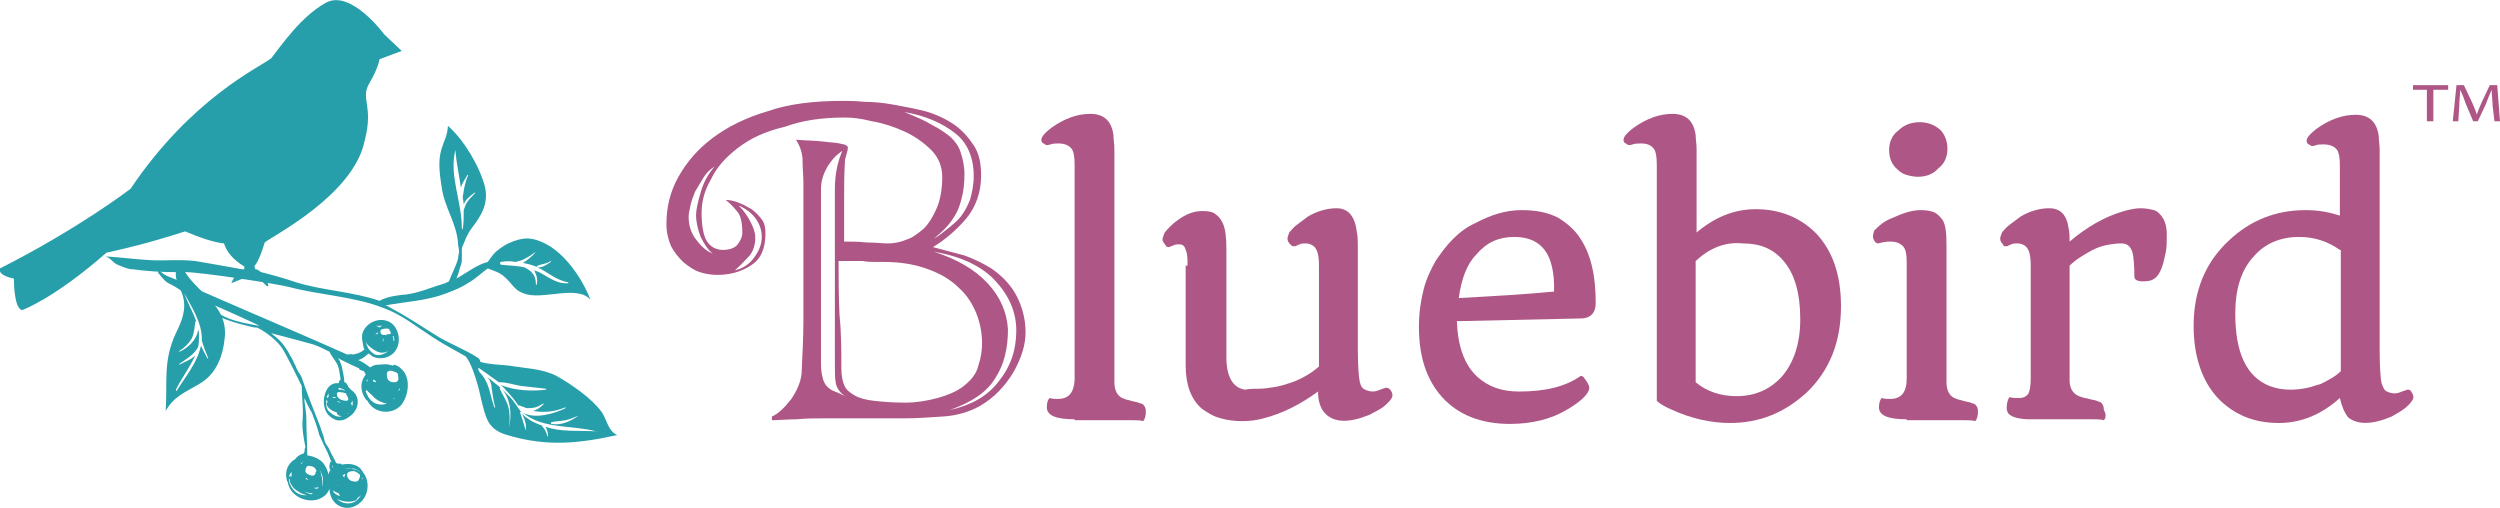 <?xml version="1.0" encoding="utf-8"?>
<!-- Generator: Adobe Illustrator 21.0.0, SVG Export Plug-In . SVG Version: 6.00 Build 0)  -->
<svg version="1.1" id="Слой_1" xmlns="http://www.w3.org/2000/svg" xmlns:xlink="http://www.w3.org/1999/xlink" x="0px" y="0px"
	 viewBox="0 0 270.1 54.9" style="enable-background:new 0 0 270.1 54.9;" xml:space="preserve">
<style type="text/css">
	.st0{fill:#AE5786;}
	.st1{fill:#269FAA;}
</style>
<g>
	<g>
		<polygon class="st0" points="262.2,9.7 260.7,9.7 260.7,9.2 264.5,9.2 264.5,9.7 262.9,9.7 262.9,13.1 262.2,13.1 		"/>
		<path class="st0" d="M269.3,11.4c0-0.5-0.1-1.2-0.1-1.7h0c-0.2,0.5-0.4,0.9-0.6,1.5l-0.9,1.9h-0.5l-0.8-1.9
			c-0.2-0.6-0.4-1.1-0.6-1.5h0c0,0.5-0.1,1.1-0.1,1.7l-0.1,1.7h-0.6l0.4-3.9h0.8l0.9,1.9c0.2,0.5,0.4,0.9,0.5,1.3h0
			c0.1-0.4,0.3-0.8,0.5-1.3l0.9-1.9h0.8l0.3,3.9h-0.6L269.3,11.4z"/>
		<g>
			<path class="st0" d="M116.1,45.3c-2,0-3-0.4-3-1.3c0-0.5,0.1-0.8,0.3-1c0.3,0.1,0.6,0.1,0.9,0.1c1.1,0,1.7-0.6,1.8-2V17.8
				c0-0.9-0.1-1.4-0.3-1.7c-0.3-0.4-0.8-0.6-1.4-0.6c-0.3,0-0.6,0-0.9,0.1c-0.3,0.1-0.5,0.1-0.6,0c-0.1-0.1-0.2-0.1-0.3-0.2
				c-0.3-0.4,0.1-0.9,1-1.6c1.4-1,2.8-1.5,4.2-1.5c1.5,0,2.3,0.8,2.5,2.3c0,0.5,0.1,0.9,0.1,1.5v25.2c0,1,0.4,1.6,1.1,1.8
				c0.2,0.1,0.4,0.1,0.7,0.2c0.3,0.1,0.5,0.1,0.8,0.2c0.2,0.1,0.4,0.1,0.5,0.2c0.2,0.2,0.3,0.4,0.3,0.8c0,0.4-0.1,0.8-0.3,1
				c-0.3-0.1-0.7-0.1-1.2-0.1H116.1z"/>
			<path class="st0" d="M128.3,28.7c0-0.7,0-1.3-0.2-1.7c-0.1-0.4-0.3-0.6-0.7-0.6c-0.2,0-0.4,0-0.6,0.1l-0.5,0.2
				c-0.1,0-0.2,0-0.3-0.1c-0.2-0.3-0.4-0.5-0.4-0.7c0-0.2,0.1-0.4,0.2-0.7c0.1-0.2,0.4-0.5,0.7-0.8c0.3-0.3,0.7-0.6,1-0.8
				c0.9-0.6,1.7-0.8,2.4-0.8c0.7,0,1.2,0.1,1.5,0.4c0.3,0.2,0.5,0.5,0.7,0.9c0.3,0.6,0.4,1.6,0.4,2.8v11.7c0,2.1,0.7,3.3,2,3.5
				C135,42,135.5,42,136,42c0.6,0,1.1-0.1,1.8-0.2c0.6-0.1,1.2-0.3,1.8-0.5c1.1-0.4,2.1-1,2.9-1.7V28.7c0-1.2-0.2-1.9-0.7-2.2
				c-0.2-0.1-0.4-0.2-0.7-0.2c-0.3,0-0.5,0-0.7,0.1c-0.2,0.1-0.3,0.1-0.4,0.2c-0.1,0-0.2,0-0.3,0c-0.1,0-0.2-0.1-0.3-0.2
				c-0.2-0.2-0.3-0.4-0.3-0.6s0.1-0.4,0.2-0.7c0.2-0.2,0.4-0.5,0.8-0.8c0.4-0.3,0.8-0.6,1.2-0.9c1-0.6,2.1-0.9,3.1-0.9
				c1.3,0,2,0.9,2.2,2.6c0.1,0.5,0.1,1,0.1,1.5v11c0,1.9,0.1,3.1,0.2,3.6s0.3,0.8,0.6,0.9c0.2,0.1,0.5,0.2,0.8,0.2
				c0.3,0,0.6-0.1,0.8-0.2l0.6-0.2c0.2,0,0.3,0,0.5,0.2c0.3,0.4,0.3,0.7,0.1,1c-0.2,0.3-0.5,0.6-0.9,0.9c-0.4,0.3-0.9,0.5-1.4,0.8
				c-2.2,0.9-3.8,0.9-4.8-0.1c-0.5-0.5-0.8-1.3-0.8-2.4c-1.9,1.4-3.9,2.4-5.9,2.9c-0.7,0.2-1.5,0.3-2.3,0.3c-0.8,0-1.6-0.1-2.3-0.3
				c-0.8-0.2-1.4-0.6-2-1c-1.2-1-1.8-2.6-1.8-4.7V28.7z"/>
			<path class="st0" d="M153.3,35.3c0-1.5,0.2-2.8,0.5-4c0.3-1.2,0.8-2.2,1.3-3.1c0.6-0.9,1.2-1.7,1.9-2.4c0.7-0.7,1.5-1.3,2.4-1.7
				c1.7-0.9,3.3-1.4,5-1.4s2.9,0.3,3.9,0.8c1,0.6,1.8,1.3,2.4,2.2c1.2,1.8,1.7,4.1,1.7,7c0,1.1-0.5,1.6-1.4,1.7l-13.6,0.3
				c0.1,2.7,0.8,4.7,2.2,6c1.2,1.1,2.7,1.6,4.5,1.6c2.8,0,5-0.5,6.7-1.7c0.1,0,0.3,0.1,0.4,0.3c0.3,0.4,0.5,0.7,0.5,1
				c0,0.6-0.8,1.4-2.3,2.3c-1.8,1.1-3.9,1.6-6.3,1.6c-3.1,0-5.6-1-7.3-2.9C154.1,41,153.3,38.5,153.3,35.3z M157.6,32.2
				c3.7-0.2,7.2-0.4,10.3-0.7c0.1-4-1.3-5.9-4.3-5.9c-1.7,0-3,0.6-4.1,1.9C158.5,28.5,157.9,30.1,157.6,32.2z"/>
			<path class="st0" d="M183.2,25.2c2-1.7,4.1-2.6,6.5-2.6c2.6,0,4.8,0.9,6.5,2.6c1.8,1.9,2.7,4.5,2.7,7.9c0,3.8-1.2,6.9-3.7,9.3
				c-2.4,2.2-5.1,3.3-8.3,3.3c-2.1,0-4.2-0.5-6.2-1.4c-0.7-0.3-1.3-0.6-1.7-1V17.8c0-0.9-0.1-1.4-0.3-1.7c-0.3-0.4-0.7-0.6-1.4-0.6
				c-0.3,0-0.6,0-0.9,0.1c-0.3,0.1-0.5,0.1-0.6,0c-0.1-0.1-0.2-0.1-0.3-0.2c-0.3-0.4,0.1-0.9,1-1.6c1.4-1,2.8-1.5,4.2-1.5
				c1.5,0,2.3,0.8,2.5,2.3c0,0.5,0.1,0.9,0.1,1.5V25.2z M183.2,28.2v13.1c1.2,1,2.7,1.5,4.4,1.5c2,0,3.6-0.7,4.9-2.1
				c1.3-1.5,2-3.6,2-6.2c0-2.8-0.6-4.9-1.8-6.3c-1.1-1.3-2.5-1.9-4.4-1.9C186.4,26.1,184.7,26.8,183.2,28.2z"/>
			<path class="st0" d="M206,45.3c-2,0-3-0.4-3-1.3c0-0.4,0.1-0.8,0.3-1c0.3,0.1,0.6,0.1,0.9,0.1c1.2,0,1.8-0.7,1.8-2.2V28.4
				c0-0.9-0.1-1.5-0.4-1.8c-0.3-0.3-0.7-0.5-1.4-0.5c-0.5,0-0.9,0.1-1.3,0.2c-0.2,0-0.4-0.2-0.5-0.5c-0.1-0.3,0-0.6,0.1-0.9
				c0.2-0.2,0.5-0.5,0.9-0.8c0.4-0.3,0.9-0.5,1.4-0.7c1.1-0.5,2-0.7,2.7-0.7c0.7,0,1.2,0.1,1.6,0.3c0.3,0.2,0.6,0.5,0.8,0.8
				c0.3,0.5,0.4,1.4,0.4,2.6v14.9c0,1,0.4,1.6,1.1,1.8c0.2,0.1,0.4,0.1,0.7,0.2c0.3,0.1,0.5,0.1,0.8,0.2c0.2,0.1,0.4,0.1,0.5,0.2
				c0.2,0.2,0.3,0.4,0.3,0.8c0,0.4-0.1,0.8-0.3,1c-0.3-0.1-0.7-0.1-1.2-0.1H206z M207.2,19.1c-0.4,0-0.9-0.1-1.2-0.2
				c-0.4-0.1-0.7-0.3-1-0.6c-0.6-0.5-0.9-1.2-0.9-2.1c0-0.8,0.3-1.6,1-2.1c0.6-0.6,1.4-0.9,2.3-0.9c0.9,0,1.6,0.3,2.2,0.8
				c0.5,0.5,0.8,1.2,0.8,2.1c0,0.8-0.3,1.6-1,2.1C208.9,18.8,208.1,19.1,207.2,19.1z"/>
			<path class="st0" d="M227.3,45.4c-0.3-0.1-0.7-0.1-1.3-0.1h-6.6c-1.2,0-2-0.2-2.4-0.6c-0.1-0.2-0.2-0.3-0.2-0.6
				c0-0.5,0.1-0.9,0.3-1.2c0.3,0.1,0.6,0.1,0.9,0.1c0.3,0,0.5,0,0.7-0.1c0.2-0.1,0.3-0.2,0.4-0.3c0.2-0.3,0.3-0.9,0.3-1.8V28.7
				c0-1.2-0.2-1.9-0.7-2.2c-0.2-0.1-0.4-0.2-0.7-0.2c-0.3,0-0.5,0-0.7,0.1c-0.2,0.1-0.3,0.1-0.4,0.2c-0.1,0-0.2,0-0.3,0
				c-0.1,0-0.2-0.1-0.2-0.2c-0.2-0.2-0.3-0.4-0.3-0.6c0-0.2,0.1-0.4,0.2-0.7c0.2-0.2,0.4-0.5,0.8-0.8c0.4-0.3,0.8-0.6,1.2-0.9
				c1-0.6,2.1-0.9,3.1-0.9c1.2,0,1.9,0.7,2.1,2.2c0.1,0.4,0.1,0.9,0.1,1.4c1.9-1.6,3.8-2.7,5.9-3.3c0.7-0.2,1.3-0.3,1.8-0.3
				c0.5,0,1,0.1,1.4,0.2c0.4,0.1,0.6,0.4,0.8,0.6c0.4,0.5,0.6,1.2,0.6,2c0,0.8,0,1.4-0.1,1.9c-0.1,0.5-0.2,0.9-0.3,1.3
				c-0.2,0.7-0.5,1.2-0.7,1.4c-0.4,0.4-0.8,0.5-1.5,0.5c-0.6,0-0.9-0.2-0.9-0.5c0-1.3-0.1-2.2-0.2-2.6c-0.2-0.7-0.6-1-1.2-1
				c-0.6,0-1.2,0.1-1.7,0.2c-0.5,0.1-1,0.3-1.4,0.5c-0.9,0.5-1.8,1-2.5,1.7v12.4c0,1,0.5,1.6,1.3,1.8c0.2,0.1,0.5,0.1,0.8,0.2
				c0.3,0.1,0.6,0.1,0.8,0.2c0.2,0.1,0.4,0.1,0.5,0.2c0.2,0.2,0.3,0.4,0.3,0.8C227.6,44.8,227.5,45.2,227.3,45.4z"/>
			<path class="st0" d="M252.8,43c-2,1.8-4.2,2.7-6.6,2.7c-2.7,0-4.8-0.9-6.5-2.6c-1.8-1.9-2.7-4.6-2.7-7.9c0-3.8,1.3-6.9,3.8-9.2
				c2.3-2.2,5.1-3.3,8.3-3.3c1.3,0,2.5,0.2,3.7,0.6v-5.4c0-0.9-0.1-1.4-0.3-1.7c-0.3-0.4-0.8-0.6-1.5-0.6c-0.3,0-0.6,0-0.8,0.1
				c-0.3,0.1-0.5,0.1-0.6,0c-0.1-0.1-0.2-0.1-0.3-0.2c-0.3-0.4,0.1-0.9,1-1.6c1.4-1,2.8-1.5,4.2-1.5c1.5,0,2.3,0.8,2.5,2.3
				c0,0.5,0.1,0.9,0.1,1.5v21.6c0,1.9,0.1,3.1,0.2,3.6c0.2,0.5,0.3,0.8,0.6,0.9c0.2,0.1,0.5,0.2,0.8,0.2c0.3,0,0.6-0.1,0.8-0.2
				l0.6-0.2c0.2,0,0.3,0,0.4,0.2c0.3,0.4,0.3,0.7,0.1,1c-0.2,0.3-0.5,0.6-0.9,0.9c-0.4,0.3-0.8,0.5-1.3,0.8
				c-2.1,0.9-3.7,0.9-4.7,0.1C253.3,44.6,253,43.9,252.8,43z M252.8,27c-1.3-0.9-2.7-1.4-4.4-1.4c-2,0-3.7,0.7-4.9,2.1
				c-1.4,1.5-2,3.6-2,6.2c0,4.2,1.2,6.8,3.7,7.8c0.8,0.3,1.5,0.4,2.3,0.4c0.7,0,1.3-0.1,1.8-0.2c0.5-0.1,0.9-0.3,1.4-0.4
				c0.8-0.4,1.6-0.8,2.2-1.4V27z"/>
		</g>
		<path class="st0" d="M91.1,10.9c0.6,0,1.3,0,2.3,0.1c0.9,0,2,0.1,3.1,0.3c1.1,0.2,2.2,0.4,3.4,0.7c1.1,0.3,2.2,0.8,3.1,1.4
			c0.9,0.6,1.6,1.4,2.2,2.3c0.6,0.9,0.8,2,0.8,3.3c0,1.8-0.6,3.4-1.6,4.6c-1.1,1.3-2.3,2.3-3.6,3.1c1.1,0.3,2.3,0.6,3.4,0.9
			c1.1,0.4,2.1,0.9,2.9,1.4c1.3,0.9,2.2,1.9,2.8,3.1c0.6,1.2,0.9,2.5,0.9,3.8c0,1.3-0.4,2.7-1.3,4.3c-0.9,1.5-2.1,2.8-3.7,3.7
			c-1.1,0.6-2.4,1-3.9,1.1c-1.5,0.1-2.9,0.2-4.2,0.2c-0.6,0-1.3,0-2.2,0c-0.8,0-1.7,0-2.6,0c-0.9,0-1.7,0-2.4,0c-0.7,0-1.3,0-1.7,0
			c-0.8,0-1.7,0-2.7,0.1c-1,0-1.9,0.1-2.7,0.1v-0.4c0.7-0.3,1.4-1,2.1-1.9c0.6-0.9,1-1.8,1.1-2.7c0.1-2.1,0.2-4,0.2-5.8
			c0-1.8,0-3.7,0-5.8c0-0.2,0-0.4,0-0.7c0-0.2,0-0.5,0-0.8c0-1,0-2,0-2.8c0-0.8,0-1.6,0-2.3c0-0.8,0-1.5,0-2.4
			c0-0.8-0.1-1.7-0.1-2.8c-0.1-0.7-0.3-1.3-0.7-1.9c1.3,0.1,2.3,0.1,3,0.2c0.7,0.1,1.3,0.1,1.7,0.2c0.4,0.1,0.6,0.1,0.7,0.2
			c0.1,0.1,0.2,0.1,0.2,0.2c0,0.1,0,0.3-0.1,0.6c-0.1,0.3-0.1,0.5-0.2,0.7c-0.1,1.6-0.1,3-0.1,4.2v4.7c0.7,0,1.5,0,2.5,0.1
			c1,0,1.7,0.1,2.2,0.1c0.6,0,1.3-0.1,2-0.4c0.7-0.2,1.3-0.7,1.9-1.2c0.6-0.6,1-1.3,1.4-2.2c0.4-0.9,0.6-2.1,0.6-3.4
			c0-1.1-0.4-2.1-1.2-2.9c-0.8-0.8-1.8-1.5-2.9-2c-1.1-0.5-2.3-0.9-3.5-1.1c-1.2-0.3-2.1-0.4-2.9-0.4c-2.5,0-4.6,0.3-6.5,1
			C82.6,14.2,81,15,79.7,16c-1.3,1-2.3,2.1-2.9,3.4c-0.7,1.2-1,2.4-1,3.6c0,1.4,0.2,2.5,0.6,3.1c0.4,0.6,1,0.9,1.7,0.9
			c0.7,0,1.3-0.2,1.6-0.6c0.3-0.4,0.5-0.8,0.5-1.3c0-1.1-0.2-1.9-0.6-2.3c-0.4-0.5-0.8-0.9-1.2-1.2c0.4,0,0.9,0.1,1.4,0.3
			c0.5,0.2,0.9,0.4,1.4,0.7c0.4,0.3,0.8,0.7,1.1,1.1c0.3,0.4,0.4,0.9,0.4,1.5c0,1.7-0.5,2.8-1.6,3.5c-1.1,0.7-2.3,1-3.6,1
			c-0.6,0-1.3-0.1-1.9-0.3c-0.6-0.2-1.2-0.6-1.8-1.1c-0.5-0.5-1-1.1-1.3-1.7c-0.3-0.7-0.5-1.5-0.5-2.4c0-1.8,0.4-3.5,1.3-5.1
			c0.9-1.6,2.1-3,3.7-4.2c1.6-1.2,3.6-2.2,6-2.9C85.3,11.2,88,10.9,91.1,10.9z M97.7,12.1c1.2,0.5,2.2,0.9,3,1.4
			c0.8,0.4,1.5,0.9,2,1.3c0.5,0.5,0.9,1,1.1,1.7c0.2,0.6,0.4,1.4,0.4,2.3c0,1-0.1,1.9-0.3,2.6c-0.2,0.8-0.4,1.4-0.8,2
			c-0.3,0.5-0.7,1-1.1,1.4c-0.4,0.4-0.8,0.7-1.1,1c0.5-0.3,1-0.7,1.5-1.1c0.5-0.4,1-0.8,1.4-1.3c0.4-0.5,0.7-1.1,1-1.8
			c0.2-0.7,0.4-1.6,0.4-2.6c0-2-0.7-3.6-2-4.6C101.8,13.3,100,12.5,97.7,12.1z M88.7,20.4v19c0,0.6,0.1,1.1,0.2,1.5
			c0.1,0.4,0.3,0.7,0.5,0.9c0.2,0.2,0.5,0.4,0.8,0.5c0.3,0.1,0.7,0.3,1.1,0.5c-0.6-0.4-0.9-0.9-1-1.4c-0.1-0.5-0.1-1.1-0.1-2V20.4
			c0-1.6,0.3-2.9,0.8-4.1c-0.6,0.4-1.1,0.9-1.6,1.7C89,18.7,88.7,19.5,88.7,20.4z M77,27.4c-0.5-0.4-0.9-1-1.3-1.8
			c-0.3-0.8-0.5-1.6-0.5-2.4c0-0.5,0.2-1.4,0.5-2.4c0.3-1.1,0.8-2,1.5-2.8c-0.5,0.3-0.9,0.7-1.2,1.2c-0.3,0.5-0.6,1-0.9,1.5
			c-0.2,0.5-0.4,1-0.5,1.5c-0.1,0.5-0.2,0.9-0.2,1.2c0,1,0.3,1.9,0.9,2.6C75.9,26.8,76.5,27.2,77,27.4z M79.4,29.2L79.4,29.2
			c0.9-0.2,1.6-0.7,2.1-1.4c0.5-0.7,0.8-1.4,0.8-2.2c0-0.7-0.2-1.3-0.6-1.9c-0.4-0.6-1-1.1-1.9-1.5c0.6,0.6,1,1.2,1.3,1.8
			c0.3,0.6,0.5,1.1,0.5,1.7c0,0.7-0.2,1.4-0.6,1.9C80.6,28,80.1,28.6,79.4,29.2z M100.9,27.2c2.5,0.8,4.4,1.9,5.8,3.4
			c1.4,1.5,2.1,3.2,2.2,5c0,2-0.4,3.8-1.4,5.3c-0.9,1.5-2.6,2.6-4.9,3.4c2.3-0.5,4.1-1.5,5.3-3.1c1.3-1.6,1.9-3.4,1.9-5.5
			c0-2-0.8-3.8-2.3-5.4C106.1,28.8,103.9,27.7,100.9,27.2z M90.9,39.8c0,0.7,0.1,1.3,0.3,1.8c0.2,0.5,0.6,0.8,1.1,1.1
			c0.5,0.3,1.2,0.5,2.1,0.6c0.9,0.1,2,0.2,3.4,0.2c1.2,0,2.4-0.2,3.5-0.5c1.1-0.3,2-0.7,2.7-1.2c0.9-0.7,1.5-1.4,1.7-2.3
			c0.3-0.9,0.4-1.7,0.4-2.4c0-1.1-0.2-2.2-0.6-3.2c-0.4-1-1-2-1.9-2.8c-0.8-0.8-1.9-1.5-3.3-2c-1.3-0.5-2.9-0.8-4.8-0.8
			c-0.2,0-0.5,0-0.9,0c-0.4,0-0.9,0-1.4-0.1c-0.5,0-1,0-1.5,0c-0.5,0-0.9,0-1.1,0c0,1.8,0,3.8,0.1,5.8C90.9,36,90.9,37.9,90.9,39.8z
			"/>
	</g>
</g>
<g>
	<path class="st1" d="M38.5,54.6c1.3-0.7,1.6-2.5,0.7-3.6c-0.4-0.8-1.3-1-2.3-0.8c0,0,0,0,0,0c0-0.1,0-0.1-0.1-0.1
		c-0.2,0-0.4,0-0.5-0.1c-0.2-0.5-0.5-0.9-0.7-1.4c-0.2-0.5-0.5-0.6-0.6-1.3c-0.1-0.4-0.3-0.8-0.4-1.2c-0.7-1.8-1.4-3.5-2-5.3
		c-0.1-0.3-0.4-0.6-0.5-0.9c-0.1-0.1-0.1-0.3-0.2-0.4c0,0,0,0,0,0c0-0.1,0-0.1-0.1-0.2c-0.1-0.3-0.2-0.5-0.4-0.8
		c-0.4-0.8-0.9-1.5-1.5-2c-0.2-0.2-0.4-0.3-0.6-0.5c0.4,0.1,4.2,1.1,4.5,1.2c0.6,0.2,1.2,0.5,1.8,0.8c0.2,0.5,0.7,1,0.9,1.5
		c0.2,0.5,0.2,1,0.3,1.5c0,0,0,0,0,0c-0.1,0.1-0.2,0.2-0.2,0.4c-0.1,0-0.2,0-0.3,0c-1.2,0.1-1.6,2-1.1,3c0.2,0.5,0.8,0.9,1.2,1
		c0.6,0.1,1-0.1,1.5-0.5c0.9-0.7,1.1-2.1,0-2.8c-0.1-0.1-0.2-0.3-0.3-0.3c0,0,0-0.1,0-0.1c0,0,0,0,0,0c0,0,0-0.1-0.1-0.1
		c0,0,0,0,0,0c0,0,0,0,0-0.1c0,0-0.1-0.1-0.1-0.1c-0.1-0.1-0.1-0.1-0.2-0.1c0-0.6-0.2-1.3-0.3-1.8c-0.1-0.3-0.2-0.6-0.4-0.8
		c0.8,0.4,1.6,0.8,2.3,1.1c0,0.1,0.1,0.2,0.2,0.2c0.1,0,0.2,0.1,0.3,0.1c0.1,0.1,0.1,0.2,0.2,0.3c0,0,0,0.1,0,0.1
		c-0.5,0.6-0.7,1.6,0,2.6c0,0.1,0.1,0.1,0.2,0.2c0.7,1.4,2.7,1.6,3.7,0.4c0.8-1.1,1-3-0.1-3.9c-0.2-0.2-0.4-0.3-0.7-0.4
		c-0.1,0-0.1,0.1-0.1,0.1c-0.2,0-0.3-0.1-0.5-0.1c-0.3-0.1-0.7,0-1.1,0c-0.4,0-0.6,0.1-0.9,0.3c-0.4-0.3-0.8-0.6-1.3-0.8
		c0.4-0.1,0.8-0.4,1.1-0.7c0.1,0,0.1,0.1,0.2,0.1c0.4,0.5,1.5,0.5,2,0.2c1.3-0.6,1.4-2.4,0.5-3.4c-1-1-2.8-0.5-3.3,0.8
		c-0.2,0.5,0,1.2,0.1,1.7c0,0.1,0.1,0.2,0.1,0.2c0,0,0,0-0.1,0c-0.3,0.3-0.7,0.4-1.1,0.5c-0.2,0-0.3-0.1-0.5,0c-0.1,0-0.1,0-0.2,0
		c-1.1-0.5-2.3-1-3.4-1.5c-0.4-0.2-14.2-6.1-14.7-6.4c-0.7-0.4-1.5-0.5-2.1-1.1c-0.1-0.1-0.3,0-0.2,0.1c0,0,0,0.1,0,0.1
		c0,0.1,0.1,0.1,0.1,0.1c0.3,0.4,0.7,0.9,1.2,1.1c1,0.5,1.7,1.1,2.6,1.8c1.7,1.5,3.6,2.2,5.7,2.7c0.4,0.1,0.7,0.2,1.1,0.2
		c1,0.5,2,1.3,2.6,2.1c0.4,0.5,2,3.8,2.2,4.2c0,1.2,0.2,2.4,0.1,3.6c-0.1,0.9,0.1,2,0.3,3c-0.1,0.2-0.1,0.3-0.1,0.5
		c0,0.1-0.1,0.1-0.1,0.2c-0.4,0.1-0.7,0.3-0.9,0.6c-0.7,0.4-1.2,1.2-0.9,2.3c0,0.1,0.1,0.2,0.1,0.2c0.2,1.4,1.8,2.2,3.1,1.9
		c0.7-0.2,1.2-0.6,1.4-1.2c0,0,0,0.1,0,0.1C35.7,54.6,37.3,55.3,38.5,54.6 M35.9,42.9c0.1,0,0.2,0,0.3,0c0,0,0.1,0.1,0.1,0.1
		c-0.1,0-0.1,0-0.2,0C36,43,36,43,35.9,42.9C35.9,43,35.9,42.9,35.9,42.9C35.9,42.9,35.9,42.9,35.9,42.9 M35.5,42.9
		c-0.1,0-0.1,0.1-0.2,0.1c0-0.2,0.1-0.3,0.2-0.5C35.5,42.6,35.5,42.7,35.5,42.9 M36.4,43.3C36.4,43.3,36.4,43.3,36.4,43.3
		C36.4,43.3,36.5,43.3,36.4,43.3c0.2,0.1,0.3,0.1,0.4,0.2C36.6,43.5,36.5,43.4,36.4,43.3 M37.4,43.3c-0.3,0-0.7-0.1-0.9-0.4
		c-0.1-0.1-0.1-0.2-0.1-0.3c0,0,0,0,0-0.1c0,0,0-0.1,0.1-0.1c0.1-0.1,0.3,0,0.5,0c0.1,0,0.3,0.1,0.4,0.1c0,0,0,0.1,0,0.1
		C37.6,42.9,37.8,43.3,37.4,43.3 M37,42.1c-0.1,0-0.3,0-0.4,0c0-0.1,0-0.2-0.1-0.2c0.3,0,0.5,0.1,0.8,0.3
		C37.2,42.2,37.1,42.2,37,42.1 M36.8,45c-0.5,0.1-1-0.3-1.3-0.6c-0.3-0.3-0.3-0.9-0.2-1.3c0,0,0,0.1,0,0.1c0,0.1,0.1,0.1,0.1,0.2
		c-0.1,0.1-0.1,0.2-0.1,0.3c0.1,0.4,0.6,0.7,0.9,0.8c0.1,0,0.1,0,0.2,0.1c0,0.1,0,0.1,0.1,0.2c0.3,0.3,0.8,0.1,1.2-0.2
		c0,0-0.1,0.1-0.1,0.1C37.4,44.7,37.1,44.9,36.8,45 M38.1,43.8c0,0-0.1,0-0.1,0c0-0.1,0-0.1-0.1-0.2c0.1-0.1,0.1-0.2,0.2-0.3
		c0,0,0,0,0,0.1c0,0,0,0,0,0C38.1,43.4,38.1,43.6,38.1,43.8 M41.5,36.6c-0.1,0.1-0.1,0.2-0.1,0.3h0c0,0-0.1-0.1-0.1-0.1
		c0.1,0,0.1-0.1,0.1-0.2c0,0,0,0,0,0C41.4,36.6,41.5,36.6,41.5,36.6 M42.1,35.7c0.1,0.1,0.2,0.4,0,0.4c-0.1,0-0.3,0-0.4,0.1
		c-0.3,0-0.6,0-0.6-0.4c0-0.3,0.5-0.3,0.7-0.3c0.1,0,0.2,0,0.3,0.1C42,35.6,42,35.7,42.1,35.7 M40,36.2C40,36.2,40,36.2,40,36.2
		C40,36.2,40,36.2,40,36.2C40,36.2,40,36.2,40,36.2 M40.5,36.1c0.1,0,0.2-0.1,0.3-0.2c0,0,0,0.1,0,0.1c0,0,0,0.1,0,0.1
		C40.8,36.1,40.6,36.1,40.5,36.1 M42.6,36.9c0,0,0-0.1-0.1-0.1c0-0.1,0-0.1,0-0.2c0-0.1,0-0.2-0.1-0.2c0,0,0.1-0.1,0.1-0.1
		c0,0,0,0,0,0C42.6,36.4,42.6,36.7,42.6,36.9 M41.4,35.2c-0.2,0-0.3,0.1-0.4,0.2c0,0-0.1-0.1-0.1-0.1c-0.1,0-0.2-0.1-0.3-0.1
		C40.9,35.2,41.1,35.2,41.4,35.2 M39.5,36.6C39.5,36.6,39.5,36.6,39.5,36.6C39.5,36.6,39.5,36.7,39.5,36.6c0,0.1,0,0.1,0,0.1
		c0,0.5,0.5,0.8,0.9,1.1c0.5,0.3,0.9,0.4,1.4,0.2c0.1,0,0.1-0.1,0.2-0.1c0,0,0.1,0,0.1-0.1c-0.4,0.4-1.1,0.7-1.6,0.5
		c-0.2-0.1-0.4-0.3-0.6-0.5c0,0,0,0,0,0h0C39.7,37.5,39.5,37.1,39.5,36.6 M41.9,42.8C41.9,42.8,41.9,42.8,41.9,42.8
		c0.1,0,0.1,0,0.1,0c0,0,0.1,0,0.1,0C42.1,42.8,42,42.8,41.9,42.8 M43,40.4c0,0,0,0.1,0,0.1c0,0.2,0.1,0.4,0,0.6
		c-0.1,0.2-0.3,0.2-0.5,0.2c-0.4,0-0.7-0.3-0.7-0.7c-0.1-0.7,0.5-0.6,0.9-0.4C42.8,40.2,42.9,40.3,43,40.4 M40.5,41.1
		c0,0,0.1,0,0.1,0.1c0,0,0,0.1,0,0.1c0,0,0,0,0,0c-0.1,0-0.2-0.1-0.3-0.1c0-0.1,0-0.1,0-0.2C40.3,41,40.4,41.1,40.5,41.1 M43,42.2
		c0.1,0,0.1-0.1,0.1-0.2c0,0,0,0,0.1,0c0,0.1,0,0.1-0.1,0.2C43.1,42.2,43,42.2,43,42.2 M39.8,41.6c0,0.1,0,0.1,0,0.2
		C39.8,41.7,39.8,41.7,39.8,41.6 M42.4,43.1c0.1,0,0.2-0.1,0.2-0.1C42.6,43.1,42.6,43.1,42.4,43.1C42.5,43.2,42.5,43.1,42.4,43.1
		 M39.7,40.9c0,0.1,0,0.2,0,0.3c0,0,0,0-0.1,0c0,0,0,0,0,0C39.6,41.1,39.7,41,39.7,40.9C39.7,40.9,39.7,40.9,39.7,40.9 M39.6,42.1
		c0.1,0.2,0.4,0.4,0.6,0.6c0.4,0.5,1,0.8,1.6,0.9c-0.8,0.3-1.7,0-2.1-0.9c-0.1-0.1-0.1-0.3-0.2-0.4C39.6,42.2,39.6,42.1,39.6,42.1
		 M21.7,32.4c0.3,0,6.9,3,6.3,2.8c-1.1-0.2-2.3-0.4-3.3-0.8C23.6,34,22.6,33.1,21.7,32.4 M35.9,52.9c0.2,0.2,0.4,0.3,0.7,0.4
		c0,0.1,0.1,0.2,0.1,0.2c0,0,0,0,0,0.1c-0.3-0.1-0.6-0.3-0.7-0.5C36,53,36,52.9,35.9,52.9 M38.2,52.5C38.2,52.5,38.2,52.5,38.2,52.5
		C38.2,52.5,38.2,52.5,38.2,52.5 M36.5,52.4c0,0,0.1,0.1,0.1,0.1c0,0,0,0,0,0c-0.1-0.1-0.2-0.1-0.3-0.2
		C36.4,52.4,36.5,52.4,36.5,52.4 M37,51.4c0.1-0.1,0.2-0.2,0.3-0.2c0,0.1-0.1,0.2-0.1,0.4c0,0,0,0,0,0C37.1,51.5,37.1,51.4,37,51.4
		 M39.3,52.5C39.3,52.5,39.3,52.5,39.3,52.5C39.3,52.5,39.3,52.5,39.3,52.5C39.3,52.5,39.3,52.5,39.3,52.5 M39.1,51.8
		c0-0.1,0-0.1,0-0.2C39.2,51.6,39.2,51.7,39.1,51.8c0.1,0,0.1,0,0.1,0C39.2,51.7,39.2,51.7,39.1,51.8c0.1,0,0.1,0,0.1,0
		C39.2,51.8,39.1,51.8,39.1,51.8 M38.9,51.3C38.9,51.3,38.9,51.3,38.9,51.3c0,0.2,0,0.3-0.1,0.4c0,0.3-0.4,0.4-0.6,0.3
		c-0.3,0-0.6-0.2-0.7-0.6c-0.1-0.5,0.5-0.5,0.8-0.5C38.5,51,38.7,51.1,38.9,51.3 M37.4,50.9C37.4,50.9,37.4,50.9,37.4,50.9
		C37.4,50.9,37.4,50.9,37.4,50.9C37.4,50.9,37.4,50.9,37.4,50.9 M36,50.5C36,50.5,36,50.6,36,50.5C35.9,50.6,35.9,50.6,36,50.5
		c-0.1,0-0.1-0.1-0.1-0.2C36,50.4,36,50.5,36,50.5 M36.3,50.9c-0.1,0.1-0.2,0.2-0.3,0.4C36.1,51.1,36.2,51,36.3,50.9 M35.9,51.8
		C35.9,51.8,35.9,51.8,35.9,51.8C35.9,51.8,35.9,51.8,35.9,51.8C35.9,51.8,35.9,51.8,35.9,51.8 M35.8,52.8
		C35.8,52.8,35.9,52.8,35.8,52.8C35.9,52.8,35.8,52.8,35.8,52.8C35.8,52.8,35.8,52.8,35.8,52.8C35.8,52.8,35.8,52.8,35.8,52.8
		 M38.5,54.1c-0.7,0.5-1.6,0.3-2.1-0.2c0.6,0.3,1.4,0.4,1.9,0.2c0.1,0,0.3-0.1,0.3-0.3c0.2-0.1,0.3-0.2,0.4-0.3
		C38.9,53.7,38.7,53.9,38.5,54.1 M39,51.1C39,51.1,39,51.2,39,51.1C39,51.2,39,51.2,39,51.1c-0.2-0.2-0.5-0.4-0.8-0.4
		c0,0-0.1,0-0.1,0c0,0,0-0.1-0.1-0.1c-0.2,0-0.5,0-0.7,0c0,0,0,0-0.1,0C37.9,50.5,38.6,50.6,39,51.1 M33.1,45.4c0-0.7-0.1-1.3-0.2-2
		c0-0.1,0-0.3,0-0.4c0.2,0.5,0.5,1.1,0.8,1.6c0.3,0.8,0.6,1.6,0.8,2.4c0.3,0.7,0.6,1.3,0.9,1.9c0.1,0.3,0.3,0.7,0.4,1c0,0,0,0-0.1,0
		c-0.1,0.2-0.2,0.6,0,0.9c-0.1,0.1-0.2,0.3-0.2,0.5c-0.1-0.4-0.2-0.7-0.4-1c-0.3-0.6-1.1-1-1.9-1.1C33.2,48,33.1,46.7,33.1,45.4
		 M33.7,53.4c-0.3,0-0.6-0.2-0.9-0.3c0.3,0.1,0.7,0.2,1,0.2C33.8,53.3,33.7,53.4,33.7,53.4 M33.5,51.9C33.5,51.9,33.4,52,33.5,51.9
		L33.5,51.9c-0.2,0-0.4-0.1-0.5-0.2c0,0,0.1,0,0.1-0.1C33.2,51.8,33.3,51.9,33.5,51.9 M31.9,51.3C31.9,51.3,31.9,51.3,31.9,51.3
		C31.9,51.4,31.9,51.4,31.9,51.3C31.8,51.3,31.8,51.3,31.9,51.3C31.8,51.3,31.9,51.3,31.9,51.3 M34.2,52.3
		C34.1,52.3,34.1,52.3,34.2,52.3C34.1,52.3,34.1,52.3,34.2,52.3C34.2,52.3,34.3,52.3,34.2,52.3 M32.5,51C32.5,51,32.5,51,32.5,51
		C32.5,51,32.5,51,32.5,51C32.5,51,32.5,51,32.5,51 M32.5,50.8L32.5,50.8C32.5,50.8,32.5,50.8,32.5,50.8
		C32.5,50.8,32.5,50.8,32.5,50.8 M32.8,49.9c-0.1,0-0.2,0.1-0.2,0.2c0,0-0.1,0-0.1,0c0,0,0-0.1,0.1-0.1c0,0,0,0,0.1-0.1
		C32.7,49.9,32.7,49.9,32.8,49.9 M31.5,51.3c0,0.1,0,0.1,0,0.2c0,0,0,0,0,0c0,0,0,0,0,0c-0.1-0.1-0.2,0-0.3,0
		c0.1-0.1,0.1-0.3,0.2-0.4c0,0,0,0,0.1-0.1C31.5,51.1,31.5,51.2,31.5,51.3 M34.2,50.9c0,0-0.1,0.1-0.1,0.1c0,0.7-0.9,0.3-1.1,0
		c0-0.6,0.2-0.8,0.7-0.6C33.9,50.4,34.1,50.6,34.2,50.9 M31.2,51.6c0,0,0,0.1,0,0.1c0,0,0,0,0,0c0,0,0.1,0.1,0.1,0.1c0,0,0,0,0,0
		c0,0.4,0.2,0.6,0.4,0.9c0.3,0.3,0.9,0.7,1.5,0.8c-0.1,0-0.2,0-0.3,0C32,53.5,31.2,52.6,31.2,51.6C31.2,51.6,31.2,51.6,31.2,51.6
		 M33.9,52.7c0,0,0.1,0,0.1,0c0.1,0,0.3,0,0.4-0.1c0,0.1,0,0.1-0.1,0.2C34.2,52.8,34,52.8,33.9,52.7 M34.7,51.3
		c0-0.2-0.1-0.4-0.2-0.6c0.2,0.3,0.4,0.8,0.4,1.2c0,0.3,0,0.5-0.1,0.7C34.9,52.2,34.8,51.6,34.7,51.3 M34,53.8
		c0.2-0.1,0.4-0.3,0.6-0.5c0,0,0.1-0.1,0.1-0.1c0.1-0.1,0.1-0.2,0.2-0.3c0,0,0-0.1,0-0.1C34.7,53.2,34.5,53.5,34,53.8"/>
	<path class="st1" d="M65,44.5c-1.1-1.5-3.3-3-4.9-3.9c-1.6-0.8-3.4-0.8-5.1-1.1c-0.8-0.1-2.1-0.1-3.1-0.4c0-0.1-0.1-0.3-0.2-0.4
		c-1.5-1-3.3-1.6-4.8-2.6c-1.6-1-3.1-2-4.8-2.9c-0.2-0.1-0.3-0.2-0.5-0.2c2.2-0.4,4.5-0.5,6.6-1.3c1-0.4,1.6-0.6,2.5-1.2
		c0.7-0.4,1.3-1,2-1.5c0.7,0.3,1.3,0.4,1.9,1c0.7,0.6,1,1.4,2,1.7c1.9,0.8,5.8-1,7.2,0.7c-1-2.6-3.4-6.1-6.4-6.6
		c-1.2-0.2-2.8,0.5-3.7,1.3c-0.4,0.3-0.7,0.8-1,1.2c-1.2,0.3-2.3,1.2-3.4,1.8c0.2-0.4,0.3-0.8,0.4-1.2c0.2-0.5,0.2-0.6,0.2-1.1
		c0-0.3,0-0.6,0-1c0.3-0.7,0.5-1.4,1.1-2.2c1-1.3,1.8-2.6,1.4-4.4c-0.6-2.3-2.3-5.1-4-6.6c-0.1,1.2-0.4,1.5-0.7,2.5
		c-0.4,1.3-0.2,2.7,0,4c0.3,2.4,1.7,4,1.8,6.4l0.1,0.6c0,0.3-0.1,0.5-0.1,0.8c-0.2,0.8-0.7,1.7-1,2.5c-0.1,0.1-0.3,0.1-0.4,0.2
		c-1.4,0.4-2.7,1-4.1,1.2c-1,0.1-2.1,0.2-3,0.7c-2.9-1-6.1-1.1-9-2c-0.5-0.2-5.1-1.6-5.8-1.4c-1.7-0.3-3.3-0.6-5.1-0.9
		c-1.7-0.2-3.3,0-5-0.1c-1.6-0.1-3.1-0.3-4.7-0.4c0,0,0,0,0,0c0.6,0.2,0.8,0.7,1.3,0.9c0.5,0.2,1.1,0.5,1.7,0.5
		c1.5,0.2,3,0.3,4.6,0.3c-0.1,0.9,0.4,1.5,0.7,2.4c0.5,1.5,0,2.8-0.7,4.2c-1.4,3-0.9,5.2-1.1,8.4c0.9-1.6,2.1-2,3.6-2.9
		c1.9-1.1,2.6-3,2.8-5.2c0.2-3.4-2.8-4.5-4.3-6.9c1.8,0,10.1,1.3,11.2,1.6c3.4,0.9,7,1,10.3,2.3c1.9,0.7,3.5,2,5.2,3.1
		c1.2,0.8,2.4,1.4,3.6,2.1c0.8,0.9,1.5,3.7,1.7,4.7c0.5,2,0.7,3.2,2.8,3.8c4.3,1.3,7.8,0.9,11.9,0C65.7,46.6,65.6,45.4,65,44.5
		 M54.1,28.3c0.6-0.1,1.1-0.1,1.6,0c0.4-0.1,0.8-0.2,1.1-0.4c0.4-0.2,0.8-0.5,1.1-0.7c0,0,0.1,0,0,0c-0.3,0.4-0.9,0.9-1.4,1.2
		c0.5,0.1,0.9,0.2,1.4,0.4c0,0,0.1,0,0.1,0.1c0-0.1,0-0.2,0.1-0.2c0.5-0.2,1-0.2,1.4-0.5c0,0,0.1,0,0,0.1c-0.4,0.3-0.9,0.6-1.4,0.6
		c1.1,0.5,2,1.4,3.3,1.6c0,0,0,0.1,0,0.1c-1.1,0.1-1.9-0.5-2.8-1c-0.3-0.2-0.6-0.3-0.9-0.4c0.1,0.1,0.1,0.2,0.1,0.2
		c0.2,0.4,0.3,0.8,0.2,1.3c0,0.1-0.1,0.1-0.1,0c0-0.4-0.1-0.9-0.4-1.2c-0.2-0.3-0.5-0.4-0.8-0.6c-0.8-0.2-1.7-0.2-2.6-0.3
		C54,28.4,54,28.3,54.1,28.3 M49.2,16.2C49.2,16.1,49.2,16.1,49.2,16.2c0.1,1.4,0.4,2.7,0.6,4.1c0.1-0.5,0.5-1,0.7-1.4
		c0,0,0.1,0,0.1,0c-0.2,0.4-0.3,0.8-0.4,1.2c-0.1,0.4-0.1,0.7-0.2,1.1c0,0,0,0,0,0.1c0,0.3,0.1,0.5,0.1,0.8c0.2-0.6,0.8-1,1.2-1.3
		c0,0,0.1,0,0,0.1c-0.3,0.3-0.6,0.6-0.8,0.9c-0.2,0.3-0.3,0.6-0.4,0.9c0,0,0,0,0,0c0,0.7,0,1.4-0.1,2c0,0.1-0.1,0.1-0.1,0
		C49.9,21.7,48.5,19,49.2,16.2 M19.8,31.5c0.8,1.5,2.1,3.4,2,5.3c0,0,0,0,0,0c0.1,0.3,0.2,0.6,0.3,0.9c0.1,0.3,0.3,0.7,0.4,1
		c0,0,0,0.1-0.1,0c-0.2-0.4-0.5-0.9-0.7-1.4c0,0,0,0.1,0,0.1c-0.4,1.8-1.6,3.2-2.6,4.8c0,0.1-0.1,0-0.1-0.1c0.6-1.2,1.5-2.4,2.1-3.7
		c-0.5,0.5-1.2,0.7-1.7,1c0,0-0.1,0,0-0.1c0.7-0.5,1.6-1,2-1.8c0.1-0.4,0.1-0.8,0.1-1.2c0-0.2,0-0.5-0.1-0.7c-0.1,1.1-1.1,2-2,2.4
		c0,0-0.1,0,0-0.1c0.5-0.3,1-0.8,1.3-1.3c0.3-0.6,0.3-1.2,0.4-1.8c0,0,0-0.1,0.1-0.1c-0.4-1.1-1-2.1-1.4-3.3
		C19.7,31.5,19.8,31.5,19.8,31.5 M62.5,44.9c-0.8,0.6-1.9,1.1-2.9,0.9c-0.1,0-0.1-0.2,0-0.2c0.5-0.1,1-0.1,1.5-0.2
		C61.6,45.3,62,45.1,62.5,44.9C62.5,44.8,62.5,44.9,62.5,44.9 M64.4,46.6c-1.8-0.1-3.8,0.1-5.5-0.5c0.1,0.1,0.2,0.3,0.2,0.4
		c0.1,0.2,0.1,0.4,0.1,0.6c0,0-0.1,0.1-0.1,0c0-0.2-0.1-0.4-0.2-0.6c-0.1-0.2-0.2-0.3-0.3-0.4c0,0,0-0.1,0-0.1
		c-0.5-0.2-1.1-0.4-1.6-0.8c-0.2-0.1-0.4-0.3-0.6-0.5c0.3,0.6,0.5,1.2,0.4,1.8c0,0,0,0,0,0c-0.2-0.7-0.4-1.3-0.6-1.9
		c0-0.1,0-0.1,0.1-0.1c-0.4-0.5-0.8-1.2-1.2-1.6c-0.3-0.3-0.6-0.6-0.9-0.9c1,1.1,1.1,2.8,0.8,4.2c0,0,0,0,0,0
		c0.1-0.8,0.1-1.6-0.1-2.3c-0.2-0.7-0.6-1.2-0.9-1.9c0-0.1,0-0.2,0.1-0.1c-0.5-0.4-1-0.8-1.5-1.2c0.3,0.3,0.5,0.7,0.5,1.1
		c0.1,0.7,0.2,1.5,0.4,2.2c0,0,0,0.1-0.1,0c-0.5-1.4-0.5-2.7-1.6-3.8c-0.1,0,0-0.1,0-0.1c0,0-0.1-0.1-0.1-0.1
		c-0.1-0.1,0-0.3,0.1-0.2c0.7,0.5,1.4,1,2.1,1.5c0,0,0,0,0.1,0c0.8,0,1.6,0.3,2.3,0.4c0.9,0.1,1.8,0.2,2.7,0.3c0,0,0,0.1,0,0.1
		c-1.5,0.2-3.4,0.1-4.9-0.5c0.2,0.2,0.4,0.3,0.5,0.5c0.5,0.5,1,1.1,1.4,1.7c0,0,0,0,0.1,0c0.3,0.1,0.5,0.2,0.8,0.3
		c0.3,0,0.6,0,1-0.1c0.3-0.1,0.6-0.3,0.8-0.4c0,0,0.1,0,0,0.1c-0.3,0.3-0.7,0.6-1.1,0.7c1.2,0.2,2.3,0.1,3.5-0.4c0,0,0,0,0,0.1
		c-1.2,0.6-3.3,1.2-4.6,0.5c0,0,0,0,0,0C58.7,46.4,61.8,45.9,64.4,46.6C64.5,46.5,64.5,46.6,64.4,46.6"/>
	<path class="st1" d="M26.4,28.8c-1.3-0.8-1.9-1.6-2.2-2.5c-1.1-0.1-2.8-0.7-4.2-1.3c-4.4,1.4-6.3,1.8-8.5,2.3
		c-5.7,5-9.1,6.2-9.1,6.2c-0.8-0.1-0.9-2.6-0.9-3.4C-0.4,29.7,0,29,0,29c8.5-4.3,14.1-8.6,14.1-8.6C20.7,10.6,28,7.3,29.3,6.3
		c1.1-1.4,3.2-4.5,5.9-6c2.7-1.5,6.3,3.4,6.3,3.4l1.9,1.8L41,6.4c0,0-0.1,0.9-1.1,2.6c-1,1.7,0.5,2.4-0.5,6.2
		c-1.2,5.9-10,10.3-10.8,11c-0.7,2.3-1.1,2.5-1.1,2.5s0,0.2,0.1,0.4c0.8-0.1,2.1,2.8,0.9,1.5c-0.9-1.3-2.5-0.4-3.5,0
		c0.4-1.2,1.4-1.3,1.4-1.3L26.4,28.8z"/>
</g>
</svg>
